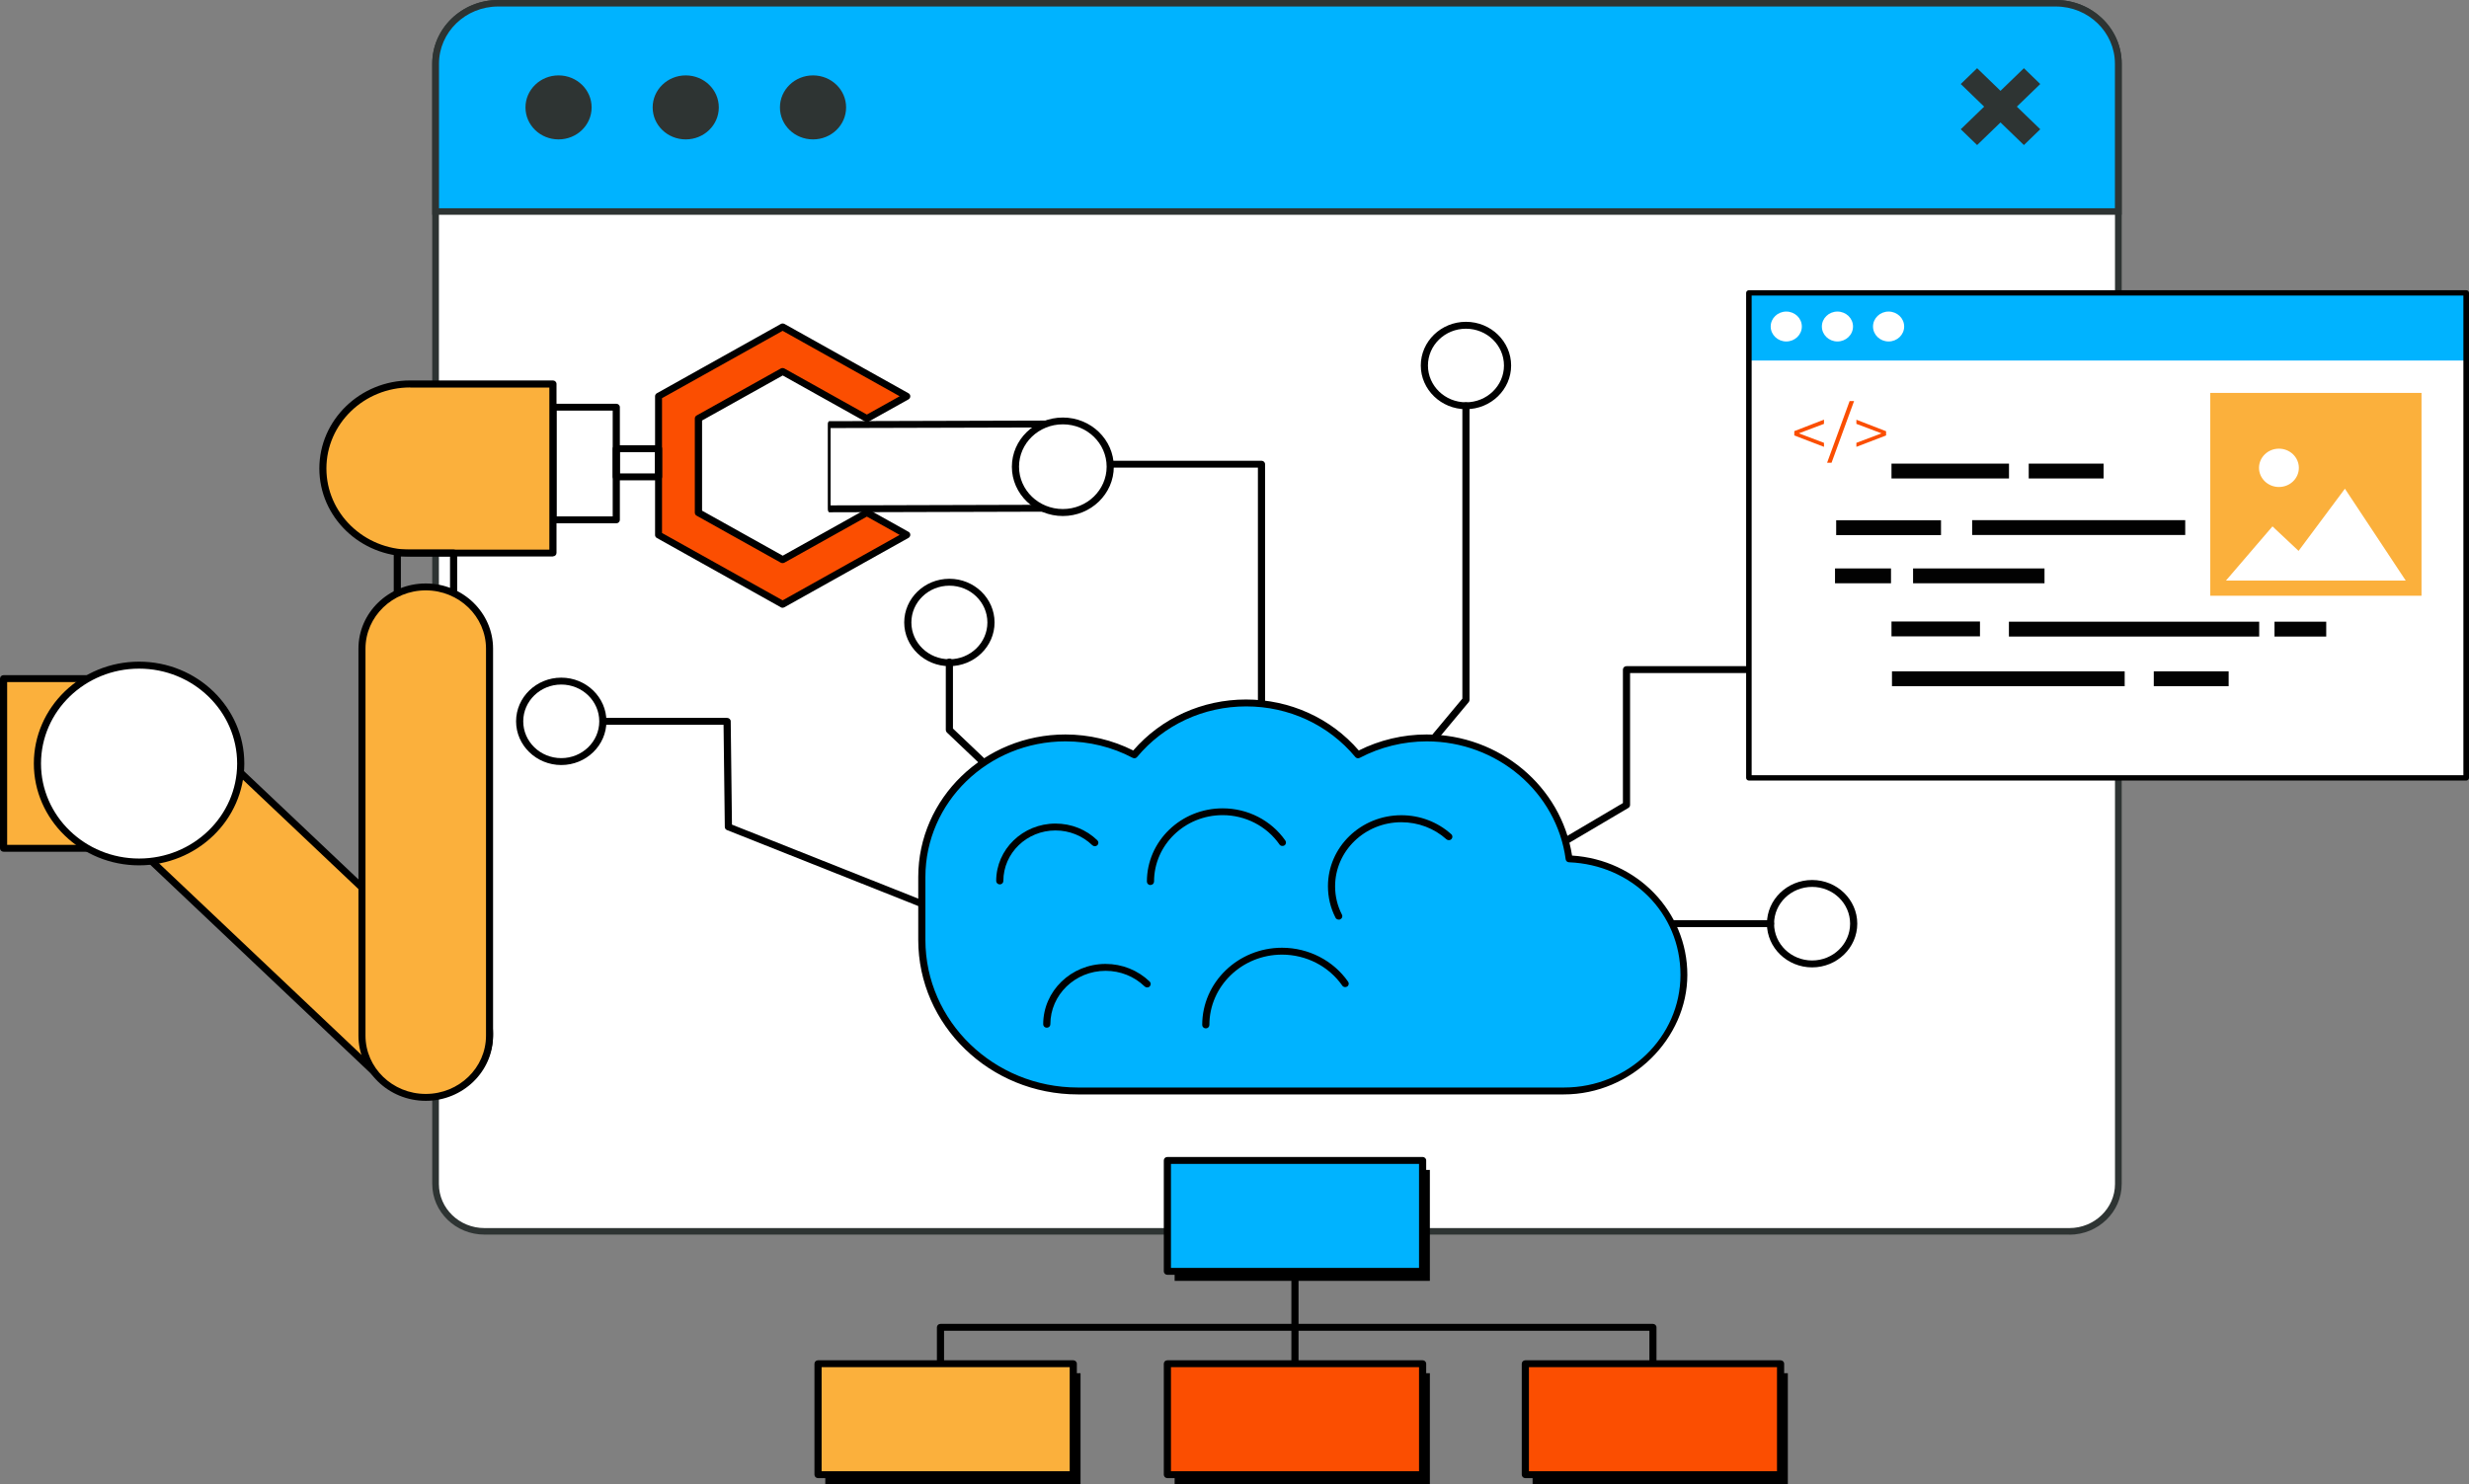 <svg width="158" height="95" viewBox="0 0 158 95" fill="none" xmlns="http://www.w3.org/2000/svg">
<rect x="0" y="0" width="158" height="95" fill="#808080" stroke="none"/>
<g clip-path="url(#clip0_1807_6070)">
<path d="M135.557 4.078V75.787C135.557 77.461 134.152 78.822 132.426 78.822H31.002C29.275 78.822 27.87 77.461 27.87 75.787V4.084C27.87 1.944 29.659 0.215 31.868 0.215H131.559C133.769 0.215 135.557 1.95 135.557 4.084V4.078Z" fill="white"/>
<path d="M132.426 79.025H31.002C29.158 79.025 27.66 77.571 27.66 75.781V4.084C27.66 1.834 29.548 0 31.869 0H131.56C133.887 0 135.775 1.828 135.775 4.078V75.787C135.775 77.571 134.271 79.031 132.426 79.031V79.025ZM31.869 0.417C29.783 0.417 28.087 2.061 28.087 4.078V75.787C28.087 77.344 29.393 78.608 31.002 78.608H132.426C134.035 78.608 135.347 77.338 135.347 75.787V4.078C135.347 2.061 133.652 0.417 131.56 0.417H31.869Z" fill="#2E3433"/>
<path d="M135.558 13.541H27.877V4.078C27.877 1.938 29.666 0.208 31.875 0.208H131.56C133.769 0.208 135.558 1.944 135.558 4.078V13.541Z" fill="#00B3FF"/>
<path d="M135.768 13.749H27.66V4.078C27.66 1.828 29.548 0 31.875 0H131.56C133.881 0 135.775 1.828 135.775 4.078V13.749H135.768ZM28.087 13.332H135.341V4.078C135.341 2.061 133.645 0.417 131.56 0.417H31.875C29.789 0.417 28.093 2.061 28.093 4.078V13.332H28.087Z" fill="#2E3433"/>
<path d="M49.911 6.875C49.911 5.746 50.858 4.826 52.028 4.826C53.198 4.826 54.145 5.74 54.145 6.875C54.145 8.009 53.198 8.923 52.028 8.923C50.858 8.923 49.911 8.009 49.911 6.875Z" fill="#2E3433"/>
<path d="M41.766 6.875C41.766 5.746 42.713 4.826 43.882 4.826C45.052 4.826 45.999 5.74 45.999 6.875C45.999 8.009 45.052 8.923 43.882 8.923C42.713 8.923 41.766 8.009 41.766 6.875Z" fill="#2E3433"/>
<path d="M33.627 6.875C33.627 5.746 34.574 4.826 35.744 4.826C36.913 4.826 37.86 5.74 37.86 6.875C37.86 8.009 36.913 8.923 35.744 8.923C34.574 8.923 33.627 8.009 33.627 6.875Z" fill="#2E3433"/>
<path d="M125.476 5.378L126.522 4.366L128.019 5.814L129.517 4.366L130.563 5.378L129.065 6.826L130.563 8.273L129.517 9.285L128.019 7.837L126.522 9.285L125.476 8.273L126.973 6.826L125.476 5.378Z" fill="#2E3433"/>
<path d="M67.741 32.533L53.041 32.576L53.035 27.167L67.741 27.125V32.533Z" fill="white"/>
<path d="M53.066 32.791C53.017 32.791 52.974 32.693 52.974 32.57V27.18C52.974 27.118 52.974 27.063 52.998 27.026C53.023 26.989 53.042 26.959 53.06 26.959L68.354 26.916C68.403 26.916 68.447 27.014 68.447 27.137V32.527C68.447 32.589 68.447 32.644 68.422 32.681C68.397 32.717 68.379 32.748 68.36 32.748L53.066 32.791ZM53.153 27.4V32.349L68.267 32.306V27.358L53.153 27.4Z" fill="#020202"/>
<path d="M60.755 42.64C59.164 42.64 57.864 41.383 57.864 39.843C57.864 38.304 59.158 37.047 60.755 37.047C62.352 37.047 63.645 38.304 63.645 39.843C63.645 41.383 62.352 42.64 60.755 42.64ZM60.755 37.489C59.412 37.489 58.322 38.543 58.322 39.843C58.322 41.144 59.412 42.198 60.755 42.198C62.098 42.198 63.187 41.144 63.187 39.843C63.187 38.543 62.098 37.489 60.755 37.489Z" fill="black"/>
<path d="M69.735 55.488C69.679 55.488 69.617 55.469 69.574 55.426L60.593 46.884C60.55 46.841 60.525 46.786 60.525 46.724V42.376C60.525 42.254 60.624 42.155 60.754 42.155C60.884 42.155 60.983 42.254 60.983 42.376V46.632L69.896 55.114C69.989 55.2 69.989 55.34 69.896 55.426C69.853 55.469 69.791 55.494 69.735 55.494V55.488Z" fill="black"/>
<path d="M35.917 48.969C34.326 48.969 33.026 47.712 33.026 46.172C33.026 44.633 34.32 43.376 35.917 43.376C37.514 43.376 38.807 44.633 38.807 46.172C38.807 47.712 37.514 48.969 35.917 48.969ZM35.917 43.817C34.574 43.817 33.484 44.872 33.484 46.172C33.484 47.472 34.574 48.527 35.917 48.527C37.26 48.527 38.349 47.472 38.349 46.172C38.349 44.872 37.26 43.817 35.917 43.817Z" fill="black"/>
<path d="M59.164 58.137C59.164 58.137 59.108 58.137 59.078 58.119L46.526 53.133C46.439 53.102 46.383 53.022 46.383 52.93L46.303 46.393H38.634C38.511 46.393 38.405 46.295 38.405 46.172C38.405 46.05 38.504 45.952 38.634 45.952H46.532C46.656 45.952 46.761 46.05 46.761 46.172L46.841 52.783L59.251 57.714C59.368 57.763 59.424 57.892 59.375 58.002C59.337 58.088 59.251 58.137 59.164 58.137Z" fill="black"/>
<path d="M72.199 58.168C72.149 58.168 72.1 58.149 72.056 58.119C71.957 58.045 71.939 57.904 72.019 57.806L80.498 47.485V29.933H66.888C66.764 29.933 66.659 29.835 66.659 29.712C66.659 29.59 66.758 29.492 66.888 29.492H80.727C80.851 29.492 80.956 29.59 80.956 29.712V47.564C80.956 47.613 80.938 47.663 80.907 47.699L72.378 58.082C72.335 58.137 72.267 58.168 72.199 58.168Z" fill="black"/>
<path d="M93.811 26.192C92.221 26.192 90.921 24.935 90.921 23.396C90.921 21.857 92.215 20.599 93.811 20.599C95.408 20.599 96.702 21.857 96.702 23.396C96.702 24.935 95.408 26.192 93.811 26.192ZM93.811 21.041C92.468 21.041 91.379 22.096 91.379 23.396C91.379 24.696 92.468 25.751 93.811 25.751C95.154 25.751 96.244 24.696 96.244 23.396C96.244 22.096 95.154 21.041 93.811 21.041Z" fill="black"/>
<path d="M83.11 57.861C83.061 57.861 83.011 57.843 82.968 57.812C82.869 57.738 82.856 57.597 82.931 57.499L93.582 44.719V25.971C93.582 25.849 93.681 25.751 93.811 25.751C93.941 25.751 94.04 25.849 94.04 25.971V44.799C94.04 44.848 94.022 44.897 93.991 44.94L83.29 57.781C83.246 57.837 83.178 57.861 83.11 57.861Z" fill="black"/>
<path d="M119.113 45.657C117.522 45.657 116.223 44.4 116.223 42.861C116.223 41.321 117.516 40.064 119.113 40.064C120.71 40.064 122.003 41.321 122.003 42.861C122.003 44.4 120.71 45.657 119.113 45.657ZM119.113 40.506C117.77 40.506 116.681 41.561 116.681 42.861C116.681 44.161 117.77 45.216 119.113 45.216C120.456 45.216 121.545 44.161 121.545 42.861C121.545 41.561 120.456 40.506 119.113 40.506Z" fill="black"/>
<path d="M93.452 58.02C93.378 58.02 93.297 57.984 93.26 57.916C93.192 57.812 93.229 57.677 93.334 57.616L103.856 51.403V42.861C103.856 42.738 103.955 42.64 104.085 42.64H116.451C116.575 42.64 116.68 42.738 116.68 42.861C116.68 42.983 116.581 43.081 116.451 43.081H104.314V51.526C104.314 51.606 104.271 51.673 104.203 51.716L93.57 57.99C93.532 58.014 93.489 58.02 93.452 58.02Z" fill="black"/>
<path d="M115.963 61.921C114.372 61.921 113.072 60.664 113.072 59.124C113.072 57.585 114.366 56.328 115.963 56.328C117.559 56.328 118.853 57.585 118.853 59.124C118.853 60.664 117.559 61.921 115.963 61.921ZM115.963 56.769C114.62 56.769 113.53 57.824 113.53 59.124C113.53 60.424 114.62 61.479 115.963 61.479C117.306 61.479 118.395 60.424 118.395 59.124C118.395 57.824 117.306 56.769 115.963 56.769Z" fill="black"/>
<path d="M113.302 59.345H100.545C100.422 59.345 100.316 59.247 100.316 59.124C100.316 59.002 100.415 58.904 100.545 58.904H113.302C113.425 58.904 113.531 59.002 113.531 59.124C113.531 59.247 113.431 59.345 113.302 59.345Z" fill="black"/>
<path d="M68.126 32.822C69.8 32.822 71.158 31.509 71.158 29.89C71.158 28.271 69.8 26.959 68.126 26.959C66.451 26.959 65.093 28.271 65.093 29.89C65.093 31.509 66.451 32.822 68.126 32.822Z" fill="white"/>
<path d="M68.015 33.03C66.22 33.03 64.753 31.613 64.753 29.878C64.753 28.142 66.214 26.726 68.015 26.726C69.816 26.726 71.276 28.142 71.276 29.878C71.276 31.613 69.816 33.03 68.015 33.03ZM68.015 27.161C66.467 27.161 65.211 28.375 65.211 29.872C65.211 31.368 66.467 32.583 68.015 32.583C69.562 32.583 70.818 31.368 70.818 29.872C70.818 28.375 69.562 27.161 68.015 27.161Z" fill="black"/>
<path d="M100.403 54.979C99.815 50.612 95.966 47.239 91.293 47.239C89.702 47.239 88.204 47.632 86.892 48.325C85.209 46.301 82.628 45.007 79.731 45.007C76.835 45.007 74.254 46.301 72.57 48.325C71.264 47.632 69.766 47.239 68.17 47.239C63.094 47.239 58.978 51.225 58.978 56.138V60.167C58.978 65.508 63.447 69.832 68.968 69.832H100.075C104.315 69.832 107.75 66.502 107.75 62.399C107.75 58.296 104.488 55.138 100.397 54.973L100.403 54.979Z" fill="#00B3FF"/>
<path d="M100.081 70.053H68.974C63.342 70.053 58.762 65.619 58.762 60.161V56.132C58.762 51.103 62.989 47.013 68.182 47.013C69.692 47.013 71.19 47.368 72.52 48.037C74.315 45.964 76.94 44.774 79.737 44.774C82.535 44.774 85.159 45.958 86.954 48.037C88.285 47.368 89.782 47.013 91.293 47.013C95.947 47.013 99.914 50.33 100.601 54.764C104.754 55.028 107.979 58.346 107.979 62.399C107.979 66.453 104.432 70.053 100.075 70.053H100.081ZM68.182 47.454C63.237 47.454 59.22 51.348 59.22 56.132V60.161C59.22 65.367 63.596 69.611 68.98 69.611H100.088C104.197 69.611 107.539 66.379 107.539 62.399C107.539 58.419 104.408 55.359 100.409 55.193C100.298 55.193 100.205 55.108 100.193 55.003C99.617 50.698 95.798 47.454 91.305 47.454C89.807 47.454 88.322 47.822 87.016 48.509C86.917 48.558 86.799 48.539 86.731 48.454C85.017 46.393 82.473 45.216 79.75 45.216C77.026 45.216 74.483 46.393 72.768 48.454C72.7 48.539 72.576 48.558 72.483 48.509C71.177 47.816 69.692 47.454 68.194 47.454H68.182Z" fill="black"/>
<path d="M63.979 56.61C63.855 56.61 63.75 56.512 63.75 56.389C63.75 54.365 65.452 52.716 67.544 52.716C68.559 52.716 69.512 53.096 70.224 53.789C70.311 53.875 70.311 54.016 70.224 54.102C70.137 54.188 69.989 54.188 69.902 54.102C69.271 53.495 68.435 53.157 67.544 53.157C65.706 53.157 64.208 54.605 64.208 56.389C64.208 56.512 64.109 56.61 63.979 56.61Z" fill="black"/>
<path d="M73.623 56.653C73.499 56.653 73.394 56.555 73.394 56.432C73.394 53.844 75.566 51.741 78.24 51.741C79.855 51.741 81.353 52.513 82.257 53.807C82.325 53.906 82.3 54.047 82.195 54.114C82.09 54.181 81.947 54.157 81.879 54.053C81.062 52.881 79.7 52.176 78.24 52.176C75.82 52.176 73.852 54.083 73.852 56.426C73.852 56.549 73.752 56.647 73.623 56.647V56.653Z" fill="black"/>
<path d="M66.987 65.784C66.863 65.784 66.758 65.686 66.758 65.564C66.758 63.435 68.546 61.7 70.75 61.7C71.814 61.7 72.817 62.105 73.572 62.828C73.659 62.914 73.659 63.055 73.572 63.141C73.486 63.227 73.337 63.227 73.25 63.141C72.582 62.497 71.697 62.142 70.75 62.142C68.8 62.142 67.216 63.675 67.216 65.564C67.216 65.686 67.117 65.784 66.987 65.784Z" fill="black"/>
<path d="M77.163 65.827C77.039 65.827 76.934 65.729 76.934 65.606C76.934 62.884 79.224 60.664 82.04 60.664C83.736 60.664 85.32 61.479 86.273 62.841C86.341 62.939 86.317 63.08 86.211 63.147C86.106 63.215 85.964 63.19 85.896 63.086C85.029 61.847 83.587 61.105 82.04 61.105C79.477 61.105 77.392 63.123 77.392 65.606C77.392 65.729 77.293 65.827 77.163 65.827Z" fill="black"/>
<path d="M85.666 58.861C85.58 58.861 85.499 58.818 85.462 58.738C85.14 58.106 84.98 57.432 84.98 56.727C84.98 54.218 87.084 52.182 89.677 52.182C90.865 52.182 91.998 52.611 92.871 53.397C92.964 53.476 92.97 53.617 92.883 53.709C92.797 53.801 92.654 53.801 92.561 53.721C91.775 53.016 90.754 52.63 89.677 52.63C87.338 52.63 85.438 54.47 85.438 56.733C85.438 57.37 85.586 57.984 85.877 58.548C85.933 58.658 85.889 58.787 85.772 58.842C85.741 58.861 85.704 58.867 85.673 58.867L85.666 58.861Z" fill="black"/>
<path d="M111.846 49.791L157.82 49.791V18.747L111.846 18.747V49.791Z" fill="white"/>
<path d="M111.921 23.077L157.82 23.077V18.747L111.921 18.747V23.077Z" fill="#00B3FF"/>
<path d="M113.313 20.9C113.313 21.427 113.759 21.857 114.31 21.857C114.861 21.857 115.306 21.427 115.306 20.9C115.306 20.372 114.861 19.943 114.31 19.943C113.759 19.943 113.313 20.372 113.313 20.9Z" fill="white"/>
<path d="M116.588 20.9C116.588 21.427 117.034 21.857 117.584 21.857C118.135 21.857 118.581 21.427 118.581 20.9C118.581 20.372 118.135 19.943 117.584 19.943C117.034 19.943 116.588 20.372 116.588 20.9Z" fill="white"/>
<path d="M119.861 20.9C119.861 21.427 120.307 21.857 120.858 21.857C121.409 21.857 121.854 21.427 121.854 20.9C121.854 20.372 121.409 19.943 120.858 19.943C120.307 19.943 119.861 20.372 119.861 20.9Z" fill="white"/>
<path d="M157.82 49.962H111.921C111.822 49.962 111.741 49.889 111.741 49.791V18.747C111.741 18.655 111.822 18.576 111.921 18.576H157.82C157.919 18.576 158 18.649 158 18.747V49.791C158 49.883 157.919 49.962 157.82 49.962ZM112.094 49.619H157.641V18.919H112.094V49.619Z" fill="black"/>
<path d="M154.961 25.15H141.443V38.133H154.961V25.15Z" fill="#FBB03C"/>
<path d="M153.952 37.163H142.446L145.423 33.693L147.094 35.262L150.059 31.282L153.952 37.163Z" fill="white"/>
<path d="M147.112 29.945C147.112 30.626 146.543 31.172 145.837 31.172C145.132 31.172 144.562 30.62 144.562 29.945C144.562 29.271 145.132 28.719 145.837 28.719C146.543 28.719 147.112 29.271 147.112 29.945Z" fill="white"/>
<path d="M121.012 36.385H117.429V37.335H121.012V36.385Z" fill="#020202"/>
<path d="M130.835 36.385H122.424V37.335H130.835V36.385Z" fill="#020202"/>
<path d="M128.563 29.676H121.043V30.626H128.563V29.676Z" fill="#020202"/>
<path d="M134.616 29.676H129.825V30.626H134.616V29.676Z" fill="#020202"/>
<path d="M135.966 42.971H121.074V43.922H135.966V42.971Z" fill="#020202"/>
<path d="M142.619 42.971H137.828V43.922H142.619V42.971Z" fill="#020202"/>
<path d="M124.212 33.3H117.503V34.251H124.212V33.3Z" fill="#020202"/>
<path d="M139.84 33.294H126.205V34.244H139.84V33.294Z" fill="#020202"/>
<path d="M148.864 39.794H145.553V40.745H148.864V39.794Z" fill="#020202"/>
<path d="M126.706 39.782H121.043V40.733H126.706V39.782Z" fill="#020202"/>
<path d="M144.574 39.794H128.557V40.745H144.574V39.794Z" fill="#020202"/>
<path d="M116.723 27.131L115.114 27.738L116.723 28.345V28.602L114.823 27.873V27.597L116.723 26.861V27.125V27.131Z" fill="#FB4E01"/>
<path d="M118.364 25.671H118.649L117.207 29.62H116.922L118.364 25.671Z" fill="#FB4E01"/>
<path d="M120.697 27.597V27.873L118.797 28.602V28.345L120.406 27.738L118.797 27.131V26.867L120.697 27.603V27.597Z" fill="#FB4E01"/>
<path d="M91.502 87.898H75.169V95H91.502V87.898Z" fill="black"/>
<path d="M114.41 87.898H98.076V95H114.41V87.898Z" fill="black"/>
<path d="M69.147 87.898H52.813V95H69.147V87.898Z" fill="black"/>
<path d="M91.502 74.885H75.169V81.987H91.502V74.885Z" fill="black"/>
<path d="M82.869 88.211C82.745 88.211 82.64 88.113 82.64 87.99V81.3C82.64 81.177 82.739 81.079 82.869 81.079C82.999 81.079 83.098 81.177 83.098 81.3V87.99C83.098 88.113 82.999 88.211 82.869 88.211Z" fill="black"/>
<path d="M105.782 87.512C105.658 87.512 105.552 87.414 105.552 87.291V85.182H60.414V87.291C60.414 87.414 60.315 87.512 60.185 87.512C60.055 87.512 59.956 87.414 59.956 87.291V84.961C59.956 84.838 60.055 84.74 60.185 84.74H105.775C105.899 84.74 106.004 84.838 106.004 84.961V87.291C106.004 87.414 105.905 87.512 105.775 87.512H105.782Z" fill="black"/>
<path d="M91.038 87.291H74.704V94.393H91.038V87.291Z" fill="#FB4E01"/>
<path d="M91.038 94.614H74.705C74.581 94.614 74.476 94.516 74.476 94.393V87.291C74.476 87.169 74.575 87.07 74.705 87.07H91.038C91.162 87.07 91.267 87.169 91.267 87.291V94.393C91.267 94.516 91.168 94.614 91.038 94.614ZM74.934 94.172H90.809V87.512H74.934V94.172Z" fill="black"/>
<path d="M113.946 87.291H97.612V94.393H113.946V87.291Z" fill="#FB4E01"/>
<path d="M113.945 94.614H97.612C97.488 94.614 97.383 94.516 97.383 94.393V87.291C97.383 87.169 97.482 87.07 97.612 87.07H113.945C114.069 87.07 114.174 87.169 114.174 87.291V94.393C114.174 94.516 114.075 94.614 113.945 94.614ZM97.841 94.172H113.716V87.512H97.841V94.172Z" fill="black"/>
<path d="M68.689 87.291H52.355V94.393H68.689V87.291Z" fill="#FBB03C"/>
<path d="M68.683 94.614H52.349C52.225 94.614 52.12 94.516 52.12 94.393V87.291C52.12 87.169 52.219 87.07 52.349 87.07H68.683C68.806 87.07 68.912 87.169 68.912 87.291V94.393C68.912 94.516 68.813 94.614 68.683 94.614ZM52.578 94.172H68.454V87.512H52.578V94.172Z" fill="black"/>
<path d="M91.038 74.284H74.704V81.386H91.038V74.284Z" fill="#00B3FF"/>
<path d="M91.038 81.6H74.705C74.581 81.6 74.476 81.502 74.476 81.379V74.278C74.476 74.155 74.575 74.057 74.705 74.057H91.038C91.162 74.057 91.267 74.155 91.267 74.278V81.379C91.267 81.502 91.168 81.6 91.038 81.6ZM74.934 81.159H90.809V74.499H74.934V81.159Z" fill="black"/>
<path d="M30.098 63.38L11.803 46.062C10.193 44.535 7.606 44.566 6.028 46.123C4.45 47.681 4.481 50.183 6.09 51.71L24.385 69.028C25.994 70.555 28.582 70.525 30.16 68.967C31.738 67.409 31.707 64.907 30.098 63.38Z" fill="#FBB03C"/>
<path d="M0.229 43.443L0.229 54.304H9.91V43.443H0.229Z" fill="#FBB03C"/>
<path d="M9.909 54.519H0.229C0.105 54.519 0 54.421 0 54.298V43.437C0 43.315 0.099 43.216 0.229 43.216H9.909C10.033 43.216 10.138 43.315 10.138 43.437V54.298C10.138 54.421 10.039 54.519 9.909 54.519ZM0.458 54.077H9.68V43.658H0.458V54.077Z" fill="black"/>
<path d="M58.024 25.364L50.083 20.924L42.143 25.364V34.244L50.083 38.684L58.024 34.244V34.238L55.536 32.846H55.419L50.083 35.833L44.693 32.816V26.793L50.083 23.776L55.456 26.781H55.505L58.024 25.37V25.364Z" fill="#FB4E01"/>
<path d="M50.084 38.905C50.046 38.905 50.003 38.893 49.972 38.874L42.031 34.434C41.963 34.398 41.92 34.324 41.92 34.244V25.364C41.92 25.285 41.963 25.211 42.031 25.174L49.972 20.734C50.04 20.698 50.127 20.698 50.201 20.734L58.142 25.174C58.21 25.211 58.253 25.285 58.253 25.364C58.253 25.45 58.21 25.518 58.142 25.561L55.617 26.971C55.58 26.989 55.542 27.002 55.505 27.002H55.456C55.419 27.002 55.375 26.989 55.344 26.971L50.09 24.034L44.928 26.916V32.687L50.09 35.569L55.313 32.65C55.351 32.632 55.388 32.619 55.425 32.619H55.542C55.58 32.619 55.623 32.632 55.654 32.65L58.142 34.042C58.21 34.079 58.253 34.152 58.253 34.232C58.253 34.312 58.21 34.385 58.142 34.428L50.201 38.868C50.164 38.887 50.127 38.899 50.09 38.899L50.084 38.905ZM42.365 34.116L50.084 38.427L57.573 34.238L55.474 33.067L50.195 36.017C50.127 36.053 50.04 36.053 49.966 36.017L44.575 33.006C44.507 32.969 44.464 32.895 44.464 32.816V26.787C44.464 26.707 44.507 26.634 44.575 26.597L49.966 23.586C50.034 23.549 50.121 23.549 50.195 23.586L55.474 26.536L57.573 25.364L50.084 21.176L42.365 25.487V34.109V34.116Z" fill="black"/>
<path d="M42.143 30.743H39.438C39.314 30.743 39.209 30.645 39.209 30.522V28.719C39.209 28.596 39.308 28.498 39.438 28.498H42.143C42.267 28.498 42.372 28.596 42.372 28.719V30.522C42.372 30.645 42.273 30.743 42.143 30.743ZM39.667 30.301H41.914V28.94H39.667V30.301Z" fill="black"/>
<path d="M39.438 33.496H35.384C35.261 33.496 35.155 33.398 35.155 33.275V26.064C35.155 25.941 35.254 25.843 35.384 25.843H39.438C39.562 25.843 39.667 25.941 39.667 26.064V33.275C39.667 33.398 39.568 33.496 39.438 33.496ZM35.613 33.055H39.209V26.284H35.613V33.055Z" fill="black"/>
<path d="M20.659 29.994C20.659 27.008 23.104 24.586 26.118 24.586H35.377V35.404H26.118C23.104 35.404 20.659 32.981 20.659 29.994Z" fill="#FBB03C"/>
<path d="M35.384 35.618H26.248C23.042 35.618 20.436 33.092 20.436 29.988C20.436 26.885 23.042 24.352 26.248 24.352H35.384C35.507 24.352 35.613 24.451 35.613 24.573V35.391C35.613 35.514 35.514 35.612 35.384 35.612V35.618ZM26.248 24.8C23.296 24.8 20.888 27.125 20.888 29.988C20.888 32.852 23.29 35.183 26.248 35.183H35.155V24.806H26.248V24.8Z" fill="black"/>
<path d="M29.027 38.114C28.904 38.114 28.799 38.016 28.799 37.893V35.618H25.654V37.893C25.654 38.016 25.555 38.114 25.425 38.114C25.295 38.114 25.196 38.016 25.196 37.893V35.397C25.196 35.275 25.295 35.176 25.425 35.176H29.027C29.151 35.176 29.256 35.275 29.256 35.397V37.893C29.256 38.016 29.157 38.114 29.027 38.114Z" fill="black"/>
<path d="M27.245 70.378C26.112 70.378 25.041 69.954 24.231 69.188L5.935 51.87C4.233 50.263 4.208 47.613 5.867 45.97C6.672 45.173 7.749 44.725 8.9 44.713C10.051 44.707 11.14 45.124 11.964 45.902L30.259 63.221C31.961 64.828 31.986 67.477 30.327 69.12C29.523 69.918 28.446 70.365 27.294 70.378C27.276 70.378 27.264 70.378 27.245 70.378ZM8.949 45.154C8.949 45.154 8.918 45.154 8.906 45.154C7.879 45.166 6.913 45.565 6.195 46.276C4.71 47.748 4.734 50.115 6.257 51.551L24.553 68.869C25.289 69.568 26.248 69.936 27.288 69.93C28.316 69.918 29.281 69.519 29.999 68.808C31.485 67.336 31.46 64.969 29.937 63.534L11.642 46.215C10.918 45.528 9.958 45.154 8.949 45.154Z" fill="black"/>
<path d="M8.9 55.169C12.493 55.169 15.405 52.349 15.405 48.871C15.405 45.392 12.493 42.572 8.9 42.572C5.308 42.572 2.396 45.392 2.396 48.871C2.396 52.349 5.308 55.169 8.9 55.169Z" fill="white"/>
<path d="M8.9 55.39C5.186 55.39 2.166 52.464 2.166 48.871C2.166 45.277 5.186 42.352 8.9 42.352C12.614 42.352 15.634 45.277 15.634 48.871C15.634 52.464 12.614 55.39 8.9 55.39ZM8.9 42.799C5.44 42.799 2.624 45.522 2.624 48.877C2.624 52.231 5.44 54.954 8.9 54.954C12.36 54.954 15.176 52.231 15.176 48.877C15.176 45.522 12.36 42.799 8.9 42.799Z" fill="black"/>
<path d="M31.33 66.293V41.518C31.33 39.334 29.504 37.568 27.245 37.568C24.986 37.568 23.16 39.334 23.16 41.518V66.293C23.16 68.477 24.986 70.243 27.245 70.243C29.504 70.243 31.33 68.477 31.33 66.293Z" fill="#FBB03C"/>
<path d="M27.245 70.463C24.869 70.463 22.938 68.593 22.938 66.293V41.518C22.938 39.218 24.869 37.347 27.245 37.347C29.622 37.347 31.553 39.218 31.553 41.518V66.293C31.553 68.593 29.622 70.463 27.245 70.463ZM27.245 37.789C25.122 37.789 23.389 39.463 23.389 41.518V66.293C23.389 68.348 25.116 70.022 27.245 70.022C29.374 70.022 31.101 68.348 31.101 66.293V41.518C31.101 39.463 29.374 37.789 27.245 37.789Z" fill="black"/>
</g>
<defs>
<clipPath id="clip0_1807_6070">
<rect width="158" height="95" fill="white"/>
</clipPath>
</defs>
</svg>
